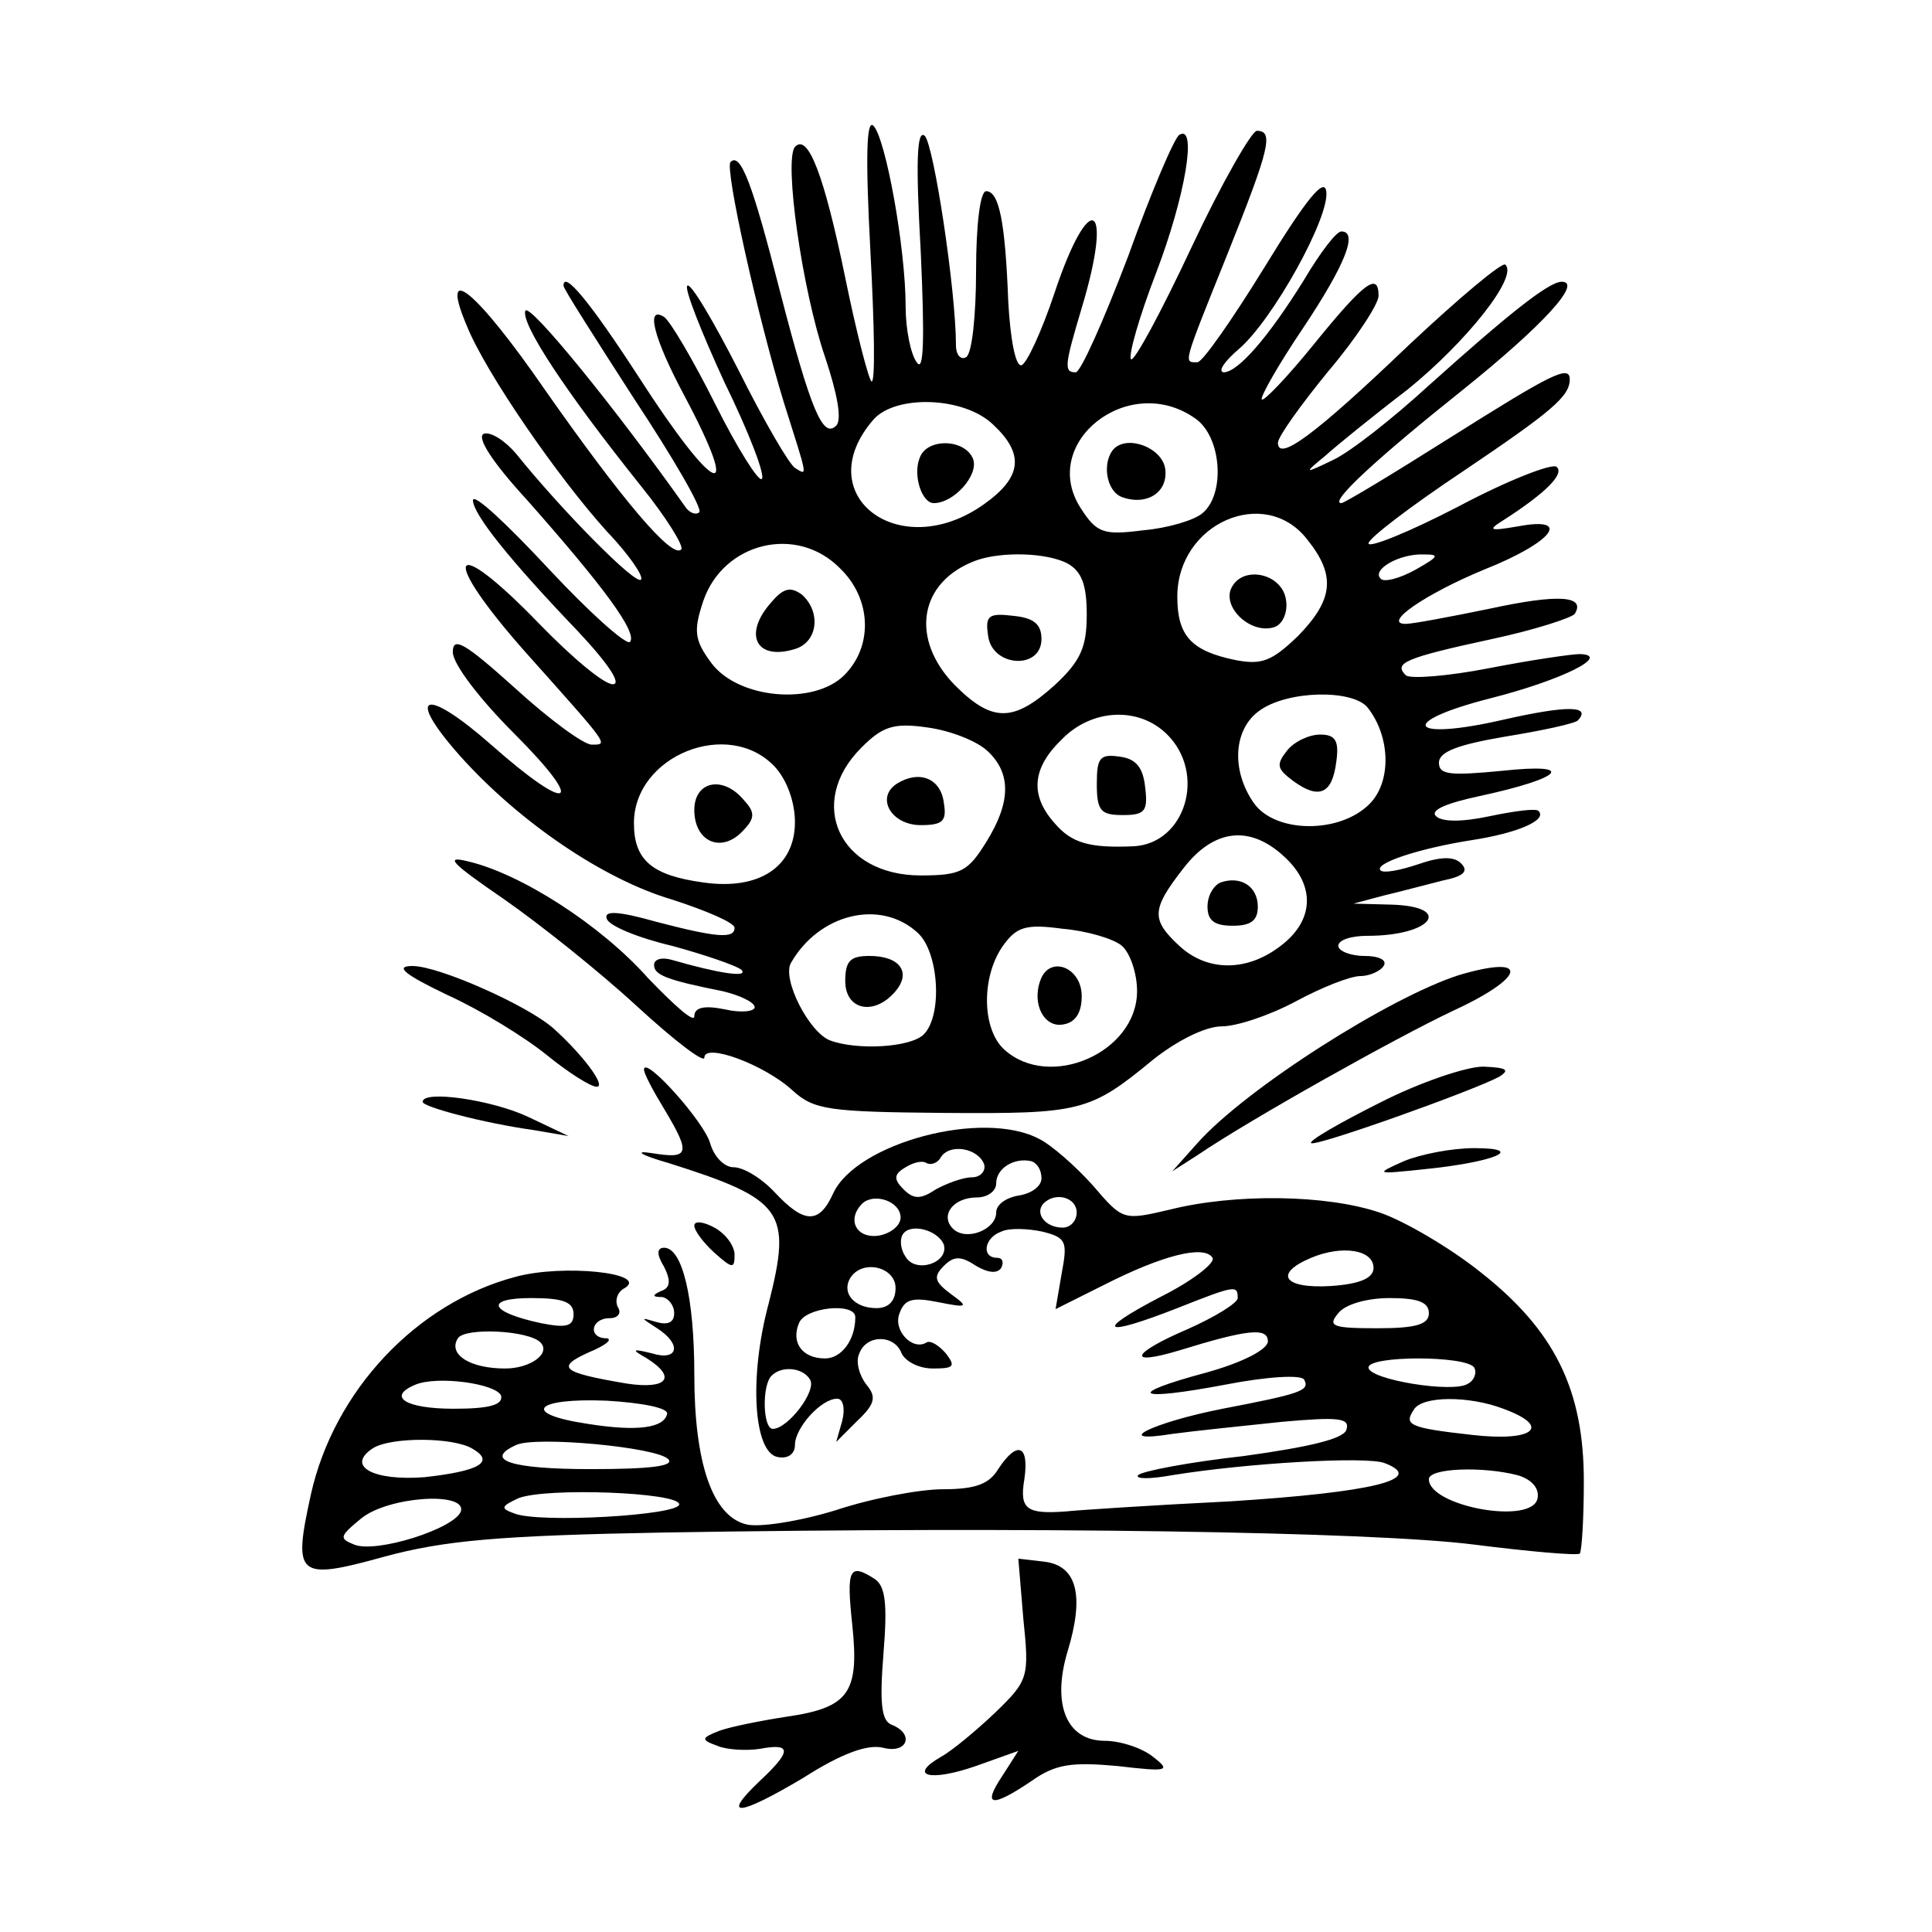 <?xml version="1.0" standalone="no"?>
<!DOCTYPE svg PUBLIC "-//W3C//DTD SVG 20010904//EN"
 "http://www.w3.org/TR/2001/REC-SVG-20010904/DTD/svg10.dtd">
<svg version="1.0" xmlns="http://www.w3.org/2000/svg"
 width="192pt" height="192pt" viewBox="0 0 192 192"
 preserveAspectRatio="xMidYMid meet">

<g transform="translate(0,192) scale(0.1,-0.1)"
fill="#000000" stroke="none">
<path d="M865 1670 c4 -74 5 -132 1 -129 -3 3 -15 49 -26 103 -21 102 -37 144
-50 130 -11 -13 7 -142 30 -209 12 -36 17 -62 11 -68 -13 -13 -25 14 -56 134
-27 106 -39 138 -49 128 -6 -6 27 -154 53 -239 24 -76 24 -73 11 -65 -6 4 -31
47 -56 97 -25 49 -48 88 -51 84 -3 -3 14 -46 37 -96 24 -49 41 -93 37 -96 -3
-3 -24 30 -46 74 -22 44 -45 83 -51 87 -19 12 -10 -22 20 -78 59 -111 31 -100
-45 18 -48 74 -75 107 -75 91 0 -3 32 -53 70 -112 39 -59 68 -109 65 -113 -3
-3 -9 -1 -13 4 -70 99 -157 206 -160 196 -4 -13 39 -79 115 -174 25 -31 43
-60 40 -63 -9 -10 -60 51 -135 158 -69 100 -106 130 -78 64 19 -47 91 -151
139 -204 22 -23 37 -45 34 -48 -5 -6 -79 69 -124 125 -11 13 -25 22 -32 20 -8
-3 8 -28 42 -65 77 -87 111 -133 103 -142 -4 -3 -40 29 -81 73 -41 44 -74 75
-75 68 0 -14 37 -60 104 -130 31 -33 44 -53 35 -53 -9 0 -41 27 -73 60 -90 93
-100 69 -13 -29 83 -93 82 -91 65 -91 -8 0 -42 25 -76 56 -50 45 -62 52 -62
36 0 -12 27 -47 61 -81 73 -73 56 -81 -23 -11 -66 58 -86 51 -31 -11 59 -66
143 -123 211 -143 34 -11 62 -23 62 -28 0 -11 -17 -10 -78 6 -39 11 -52 11
-49 3 2 -7 31 -19 65 -27 33 -9 65 -20 69 -24 7 -8 -24 -3 -69 10 -10 3 -18 1
-18 -5 0 -10 13 -15 68 -26 17 -4 32 -11 32 -16 0 -4 -13 -6 -30 -2 -20 4 -30
2 -30 -7 0 -7 -20 11 -46 38 -47 53 -127 104 -179 116 -24 6 -16 -2 35 -37 36
-25 95 -72 133 -107 37 -34 67 -57 67 -51 0 15 60 -7 88 -33 21 -19 36 -21
150 -22 136 -1 145 1 208 53 24 19 52 33 68 33 15 0 48 11 74 25 26 14 54 25
64 25 9 0 20 5 23 10 4 6 -5 10 -19 10 -14 0 -26 5 -26 10 0 6 13 10 29 10 64
0 86 29 24 31 l-38 1 30 8 c17 4 43 11 59 15 20 4 26 9 18 17 -7 7 -20 7 -43
-1 -18 -6 -34 -9 -37 -6 -7 7 39 22 90 30 46 7 76 20 67 29 -2 3 -24 0 -48 -5
-28 -6 -48 -6 -54 0 -6 6 11 13 44 20 83 18 96 33 22 25 -52 -5 -63 -4 -63 8
0 11 19 18 66 26 37 6 69 13 72 16 14 15 -11 15 -73 1 -95 -22 -108 -3 -14 21
71 18 121 43 89 44 -8 0 -49 -6 -90 -14 -41 -8 -79 -11 -83 -7 -12 12 -2 17
86 36 42 9 79 21 82 25 11 18 -16 20 -85 5 -39 -8 -76 -15 -83 -15 -24 0 20
30 78 54 68 27 88 53 34 43 -29 -5 -31 -4 -15 6 42 27 61 46 53 53 -4 4 -48
-13 -97 -39 -50 -26 -90 -42 -90 -37 0 5 42 37 93 71 89 60 107 75 107 92 0
15 -19 5 -119 -58 -57 -36 -105 -65 -108 -65 -13 0 36 45 120 112 81 65 120
108 99 108 -13 0 -54 -33 -132 -103 -36 -33 -78 -66 -95 -74 -29 -14 -30 -14
-8 4 11 10 48 40 82 66 58 47 110 112 97 124 -3 3 -46 -33 -96 -80 -94 -90
-130 -116 -130 -97 0 6 23 38 50 71 28 33 50 67 50 75 0 24 -14 14 -65 -49
-26 -32 -49 -56 -51 -54 -2 2 16 34 41 71 42 63 55 96 38 96 -5 0 -21 -21 -37
-48 -36 -58 -66 -92 -80 -92 -6 1 1 11 15 23 34 29 91 132 87 157 -2 14 -20
-8 -61 -75 -32 -52 -62 -95 -67 -95 -14 0 -15 -4 30 108 42 105 46 122 29 122
-5 0 -35 -52 -65 -116 -30 -64 -57 -114 -60 -111 -3 3 8 42 25 86 29 76 41
148 23 137 -5 -3 -28 -57 -51 -121 -24 -63 -47 -115 -52 -115 -12 0 -11 7 6
64 32 106 8 120 -27 15 -13 -39 -28 -71 -33 -72 -6 -1 -11 27 -13 63 -3 79 -9
110 -22 110 -6 0 -10 -34 -10 -79 0 -44 -4 -83 -10 -86 -5 -3 -10 2 -10 12 0
54 -22 199 -31 208 -8 7 -9 -27 -4 -115 4 -88 3 -121 -4 -110 -6 8 -11 33 -11
55 0 59 -20 168 -32 180 -7 7 -8 -31 -3 -125z m122 -172 c31 -29 29 -52 -9
-79 -84 -60 -175 9 -110 84 22 25 90 23 119 -5z m201 6 c26 -18 30 -75 7 -94
-8 -7 -35 -15 -59 -17 -39 -5 -46 -3 -62 22 -42 65 48 136 114 89z m111 -120
c29 -36 26 -60 -9 -96 -26 -25 -36 -29 -62 -24 -44 9 -58 24 -58 63 0 73 87
111 129 57z m-464 -29 c31 -30 33 -77 4 -106 -30 -30 -105 -24 -132 12 -17 23
-18 32 -8 62 20 58 93 76 136 32z m226 5 c14 -8 19 -21 19 -51 0 -32 -6 -46
-32 -70 -41 -37 -62 -37 -99 0 -45 46 -36 103 21 124 25 9 70 8 91 -3z m346
-6 c-16 -9 -32 -13 -35 -9 -9 9 19 25 43 24 16 0 15 -2 -8 -15z m-48 -137 c23
-29 24 -74 2 -96 -30 -30 -94 -29 -115 1 -23 33 -20 74 6 92 28 20 92 21 107
3z m-199 -27 c39 -39 18 -108 -33 -111 -44 -2 -62 3 -79 23 -25 28 -22 55 7
83 30 31 77 33 105 5z m-179 -16 c24 -22 24 -51 -1 -91 -18 -29 -25 -33 -65
-33 -81 0 -114 72 -59 127 21 21 32 25 66 20 22 -3 48 -13 59 -23z m-211 -16
c12 -13 20 -35 20 -55 0 -44 -35 -68 -91 -60 -51 7 -69 22 -69 59 0 67 94 105
140 56z m507 -90 c30 -28 29 -62 -3 -87 -34 -27 -74 -27 -102 -1 -28 26 -28
36 4 77 30 39 66 44 101 11z m-365 -75 c21 -19 25 -82 6 -101 -13 -13 -66 -16
-93 -6 -21 8 -48 61 -39 77 28 49 89 64 126 30z m203 -13 c8 -7 15 -27 15 -45
0 -61 -87 -99 -132 -58 -22 20 -23 71 -2 102 14 20 23 23 60 18 24 -2 51 -10
59 -17z"/>
<path d="M914 1465 c-7 -17 2 -45 14 -45 20 0 45 28 39 44 -8 20 -46 21 -53 1z"/>
<path d="M1107 1474 c-12 -13 -8 -42 8 -48 25 -9 46 5 43 28 -3 21 -37 34 -51
20z"/>
<path d="M1223 1334 c-7 -20 22 -45 44 -37 8 3 13 15 11 27 -4 27 -45 35 -55
10z"/>
<path d="M767 1322 c-29 -32 -16 -59 23 -47 23 7 26 37 7 54 -11 8 -18 7 -30
-7z"/>
<path d="M982 1288 c4 -31 53 -34 53 -3 0 15 -8 21 -28 23 -25 3 -28 0 -25
-20z"/>
<path d="M1279 1174 c-11 -14 -10 -18 6 -30 26 -19 39 -13 43 19 3 21 -1 27
-16 27 -11 0 -26 -7 -33 -16z"/>
<path d="M1090 1141 c0 -27 4 -31 26 -31 22 0 25 4 22 28 -2 19 -9 28 -25 30
-20 3 -23 -1 -23 -27z"/>
<path d="M891 1141 c-21 -14 -5 -41 24 -41 22 0 26 4 23 22 -3 25 -25 33 -47
19z"/>
<path d="M690 1115 c0 -31 26 -43 47 -22 13 13 14 19 3 31 -21 26 -50 20 -50
-9z"/>
<path d="M1213 1043 c-7 -3 -13 -13 -13 -24 0 -14 7 -19 25 -19 18 0 25 5 25
19 0 20 -17 31 -37 24z"/>
<path d="M840 945 c0 -29 29 -35 50 -10 16 19 4 35 -26 35 -19 0 -24 -5 -24
-25z"/>
<path d="M1034 946 c-9 -24 4 -48 23 -44 12 2 18 12 18 28 0 29 -32 41 -41 16z"/>
<path d="M445 931 c33 -15 77 -42 99 -60 21 -17 43 -31 49 -31 10 0 -14 32
-43 58 -26 23 -114 62 -140 62 -18 0 -9 -8 35 -29z"/>
<path d="M1450 951 c-69 -22 -212 -113 -260 -167 l-25 -28 25 16 c53 36 198
117 253 143 74 34 78 57 7 36z"/>
<path d="M640 857 c0 -4 9 -21 20 -39 27 -45 25 -50 -12 -44 -19 3 -11 -2 17
-10 114 -36 122 -48 99 -139 -20 -74 -15 -149 9 -153 10 -2 17 3 17 12 0 17
26 46 42 46 6 0 8 -10 5 -22 l-6 -21 21 21 c18 17 19 24 9 36 -7 9 -11 23 -7
31 7 19 35 19 42 0 4 -8 17 -15 31 -15 21 0 23 2 13 15 -7 8 -15 13 -19 11
-14 -9 -34 12 -27 29 5 14 13 16 38 11 30 -6 31 -5 13 8 -16 12 -18 17 -7 28
10 10 17 10 32 0 12 -7 21 -8 25 -2 3 6 1 10 -4 10 -16 0 -13 20 4 26 8 4 27
3 41 0 24 -6 25 -10 19 -42 l-6 -35 48 24 c59 30 100 40 108 27 3 -5 -20 -23
-52 -39 -67 -35 -57 -40 17 -11 58 23 60 23 60 10 0 -5 -23 -19 -50 -31 -56
-24 -61 -37 -8 -21 68 21 88 23 88 9 0 -8 -25 -21 -61 -31 -82 -22 -71 -29 19
-12 41 8 75 10 78 5 6 -11 -3 -14 -81 -29 -71 -14 -112 -35 -50 -25 22 3 71 8
109 12 56 5 68 4 64 -8 -3 -9 -37 -17 -102 -26 -54 -6 -101 -15 -105 -19 -3
-4 12 -4 34 0 74 12 193 19 211 12 42 -16 -12 -29 -153 -38 -81 -4 -155 -9
-163 -10 -40 -3 -47 2 -42 32 5 34 -7 39 -26 10 -9 -15 -23 -20 -55 -20 -23 0
-71 -9 -107 -21 -36 -11 -75 -17 -88 -14 -34 8 -52 61 -52 149 0 77 -12 126
-30 126 -7 0 -8 -6 0 -19 7 -14 6 -21 -3 -24 -9 -4 -9 -6 1 -6 6 -1 12 -8 12
-16 0 -9 -6 -12 -17 -9 -17 5 -17 5 0 -6 25 -16 21 -33 -5 -25 -20 5 -21 4 -5
-5 30 -19 20 -31 -20 -25 -65 11 -71 16 -38 31 17 7 24 13 18 14 -19 0 -16 20
3 20 8 0 12 5 8 11 -3 6 -1 15 7 19 24 15 -62 24 -109 11 -98 -26 -180 -113
-203 -216 -18 -82 -14 -86 73 -62 59 16 113 21 278 24 359 6 702 1 805 -12 55
-7 102 -11 105 -9 2 3 4 35 4 72 0 91 -29 150 -103 208 -30 24 -76 51 -100 59
-53 18 -144 19 -208 3 -47 -11 -47 -11 -77 24 -17 19 -41 40 -53 46 -56 30
-182 -4 -205 -54 -14 -31 -29 -30 -58 1 -13 14 -31 25 -41 25 -9 0 -19 10 -23
23 -5 21 -66 89 -66 74z m338 -94 c2 -7 -4 -13 -12 -13 -9 0 -25 -6 -36 -12
-15 -10 -22 -10 -32 0 -10 10 -10 15 2 22 8 5 17 7 21 4 4 -2 11 0 14 6 9 14
37 9 43 -7z m57 -14 c0 -8 -10 -15 -22 -17 -13 -2 -23 -9 -23 -17 0 -17 -30
-29 -43 -16 -13 13 0 31 24 31 10 0 19 6 19 14 0 15 18 26 35 22 6 -2 10 -9
10 -17z m-140 -39 c0 -8 -10 -16 -22 -18 -22 -3 -32 16 -16 32 12 11 38 2 38
-14z m175 5 c0 -8 -6 -15 -14 -15 -17 0 -28 14 -19 24 12 12 33 6 33 -9z
m-132 -32 c5 -18 -28 -29 -38 -12 -5 7 -6 17 -3 22 7 12 35 5 41 -10z m427
-23 c0 -10 -13 -16 -42 -18 -47 -3 -58 12 -20 28 31 13 62 8 62 -10z m-475
-20 c0 -13 -7 -20 -19 -20 -22 0 -35 15 -26 30 12 19 45 11 45 -10z m-320 -26
c0 -12 -7 -14 -32 -9 -52 11 -57 25 -10 25 32 0 42 -4 42 -16z m850 1 c0 -11
-12 -15 -51 -15 -45 0 -50 2 -39 15 7 9 29 15 51 15 28 0 39 -4 39 -15z m-570
-4 c0 -23 -14 -41 -30 -41 -23 0 -34 16 -26 35 6 16 56 21 56 6z m-313 -25
c11 -11 -10 -26 -35 -26 -35 0 -57 14 -47 30 7 11 70 8 82 -4z m928 -25 c3 -5
0 -13 -6 -16 -14 -10 -99 4 -99 16 0 12 97 12 105 0z m-660 -12 c7 -11 -22
-49 -37 -49 -10 0 -11 44 -1 53 10 10 31 8 38 -4z m-307 -16 c2 -9 -11 -13
-47 -13 -48 0 -67 12 -38 24 22 9 80 1 85 -11z m165 -18 c-3 -14 -29 -18 -79
-10 -67 10 -53 26 19 23 34 -2 61 -7 60 -13z m831 5 c49 -18 30 -33 -31 -26
-63 7 -68 10 -58 25 8 14 55 14 89 1z m-1024 -40 c22 -13 6 -22 -48 -28 -51
-4 -79 11 -51 29 18 11 80 11 99 -1z m194 -10 c7 -7 -18 -10 -77 -10 -79 0
-107 9 -74 24 19 9 139 -2 151 -14z m844 -16 c14 -4 22 -13 20 -23 -5 -27
-108 -8 -108 19 0 11 53 13 88 4z m-833 -29 c0 -11 -140 -19 -164 -9 -14 5
-13 7 4 15 27 11 160 6 160 -6z m-217 -7 c-6 -17 -84 -42 -106 -33 -15 6 -15
8 7 26 27 22 105 27 99 7z"/>
<path d="M1371 824 c-40 -20 -71 -38 -68 -40 4 -4 161 52 187 66 11 7 7 9 -16
10 -17 0 -64 -16 -103 -36z"/>
<path d="M420 825 c0 -5 60 -21 110 -28 l35 -6 -40 19 c-36 17 -105 27 -105
15z"/>
<path d="M1395 766 c-29 -13 -28 -13 20 -8 70 7 103 21 50 21 -22 0 -53 -6
-70 -13z"/>
<path d="M690 702 c0 -5 9 -17 20 -27 18 -16 20 -16 20 -2 0 9 -9 21 -20 27
-11 6 -20 7 -20 2z"/>
<path d="M1017 311 c6 -58 5 -61 -28 -93 -19 -18 -43 -38 -54 -44 -33 -19 -11
-25 35 -9 l42 15 -16 -25 c-20 -30 -11 -32 29 -5 24 17 40 19 85 15 51 -6 54
-5 36 9 -11 9 -33 16 -48 16 -38 0 -53 36 -37 89 17 56 9 85 -23 89 l-26 3 5
-60z"/>
<path d="M847 305 c7 -67 -3 -82 -65 -91 -26 -4 -56 -10 -67 -14 -18 -7 -19
-9 -2 -15 9 -4 29 -5 42 -3 32 6 32 -2 0 -32 -39 -37 -21 -35 43 3 39 25 65
34 80 30 24 -6 31 14 8 23 -10 4 -12 21 -8 71 4 49 2 67 -9 74 -25 16 -28 10
-22 -46z"/>
</g>
</svg>
